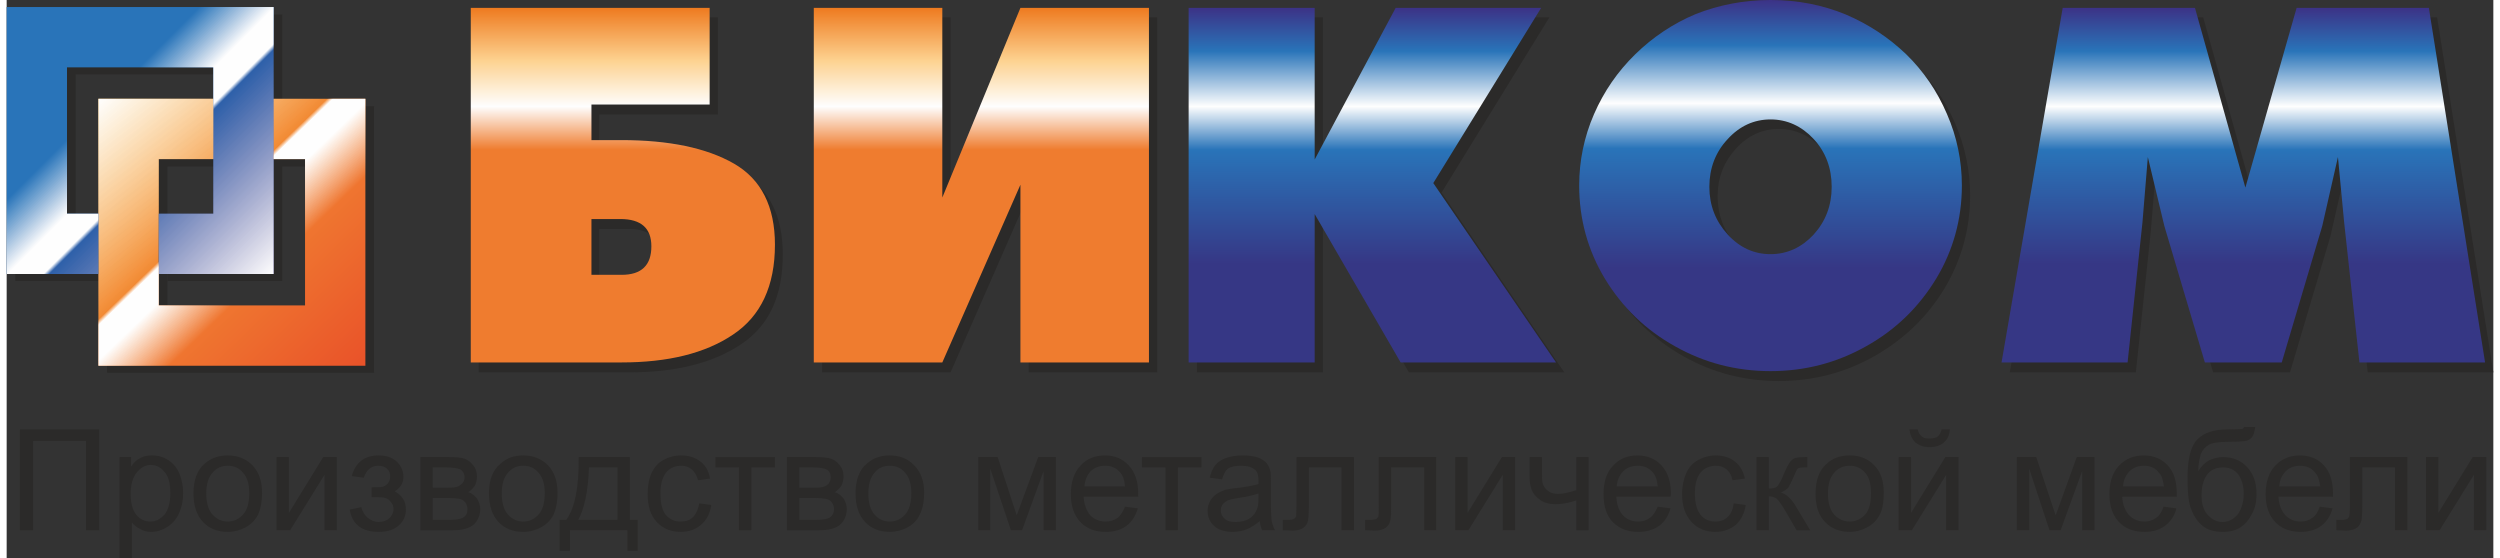 <?xml version="1.0" encoding="UTF-8"?>
<!DOCTYPE svg PUBLIC "-//W3C//DTD SVG 1.0//EN" "http://www.w3.org/TR/2001/REC-SVG-20010904/DTD/svg10.dtd">
<!-- Creator: CorelDRAW 2021.5 -->
<svg xmlns="http://www.w3.org/2000/svg" xml:space="preserve" width="300px" height="67px" version="1.0" style="shape-rendering:geometricPrecision; text-rendering:geometricPrecision; image-rendering:optimizeQuality; fill-rule:evenodd; clip-rule:evenodd"
viewBox="0 0 60.17 13.51"
 xmlns:xlink="http://www.w3.org/1999/xlink"
 xmlns:xodm="http://www.corel.com/coreldraw/odm/2003">
 <rect x="0" y="0" width="60.17" height="13.51" fill="#333333" stroke="none"/>
 <defs>
  <style type="text/css">
   <![CDATA[
    .fil0 {fill:#2B2A29;fill-rule:nonzero}
    .fil1 {fill:url(#id0);fill-rule:nonzero}
    .fil3 {fill:url(#id1);fill-rule:nonzero}
    .fil7 {fill:url(#id2);fill-rule:nonzero}
    .fil8 {fill:url(#id3);fill-rule:nonzero}
    .fil4 {fill:url(#id4);fill-rule:nonzero}
    .fil5 {fill:url(#id5);fill-rule:nonzero}
    .fil2 {fill:url(#id6);fill-rule:nonzero}
    .fil6 {fill:url(#id7);fill-rule:nonzero}
    .fil9 {fill:url(#id8);fill-rule:nonzero}
   ]]>
  </style>
  <linearGradient id="id0" gradientUnits="userSpaceOnUse" x1="14.91" y1="0.19" x2="14.91" y2="8.77">
   <stop offset="0" style="stop-opacity:1; stop-color:#EE7A1F"/>
   <stop offset="0.149" style="stop-opacity:1; stop-color:#FDD290"/>
   <stop offset="0.278" style="stop-opacity:1; stop-color:#FEFEFE"/>
   <stop offset="0.4" style="stop-opacity:1; stop-color:#EF7C2F"/>
   <stop offset="0.722" style="stop-opacity:1; stop-color:#EF7C2F"/>
   <stop offset="1" style="stop-opacity:1; stop-color:#EF7C2F"/>
  </linearGradient>
  <linearGradient id="id1" gradientUnits="userSpaceOnUse" x1="33.05" y1="0.19" x2="33.05" y2="8.77">
   <stop offset="0" style="stop-opacity:1; stop-color:#3C3286"/>
   <stop offset="0.122" style="stop-opacity:1; stop-color:#2974B9"/>
   <stop offset="0.278" style="stop-opacity:1; stop-color:#FEFEFE"/>
   <stop offset="0.4" style="stop-opacity:1; stop-color:#2974B9"/>
   <stop offset="0.722" style="stop-opacity:1; stop-color:#363785"/>
   <stop offset="1" style="stop-opacity:1; stop-color:#363785"/>
  </linearGradient>
  <linearGradient id="id2" gradientUnits="userSpaceOnUse" x1="0" y1="0.17" x2="6.46" y2="6.63">
   <stop offset="0" style="stop-opacity:1; stop-color:#2974B9"/>
   <stop offset="0.4" style="stop-opacity:1; stop-color:#2974B9"/>
   <stop offset="1" style="stop-opacity:1; stop-color:#393185"/>
  </linearGradient>
  <linearGradient id="id3" gradientUnits="userSpaceOnUse" x1="0" y1="0.17" x2="6.46" y2="6.63">
   <stop offset="0" style="stop-opacity:0; stop-color:#FEFEFE"/>
   <stop offset="0.361" style="stop-opacity:0; stop-color:#FEFEFE"/>
   <stop offset="0.502" style="stop-opacity:1; stop-color:#FEFEFE"/>
   <stop offset="0.569" style="stop-opacity:1; stop-color:#FEFEFE"/>
   <stop offset="0.58" style="stop-opacity:0; stop-color:#FEFEFE"/>
   <stop offset="1" style="stop-opacity:1; stop-color:#FEFEFE"/>
  </linearGradient>
  <linearGradient id="id4" gradientUnits="userSpaceOnUse" xlink:href="#id1" x1="42.68" y1="0" x2="42.68" y2="8.98">
  </linearGradient>
  <linearGradient id="id5" gradientUnits="userSpaceOnUse" xlink:href="#id1" x1="54.12" y1="0.19" x2="54.12" y2="8.77">
  </linearGradient>
  <linearGradient id="id6" gradientUnits="userSpaceOnUse" xlink:href="#id0" x1="23.59" y1="0.19" x2="23.59" y2="8.77">
  </linearGradient>
  <linearGradient id="id7" gradientUnits="userSpaceOnUse" x1="8.62" y1="8.91" x2="2.28" y2="2.34">
   <stop offset="0" style="stop-opacity:1; stop-color:#E95229"/>
   <stop offset="1" style="stop-opacity:1; stop-color:#F9B33C"/>
  </linearGradient>
  <linearGradient id="id8" gradientUnits="userSpaceOnUse" xlink:href="#id3" x1="8.62" y1="8.91" x2="2.28" y2="2.34">
  </linearGradient>
 </defs>
 <g id="Слой_x0020_1">
  <path class="fil0" d="M17.21 0.42l0 2.35 -2.87 0 0 0.86 0.72 0c1.17,0 2.08,0.19 2.74,0.57 0.66,0.38 0.98,1.03 0.98,1.96 0,1 -0.33,1.72 -1.01,2.17 -0.67,0.45 -1.57,0.68 -2.69,0.68l-3.66 0 0 -8.59 5.79 0zm-2.13 6.47l0 0c0.48,0 0.72,-0.23 0.72,-0.69 0,-0.44 -0.25,-0.66 -0.75,-0.66l-0.71 0 0 1.35 0.74 0z"/>
  <polygon class="fil0" points="19.73,9.01 19.73,0.42 22.84,0.42 22.84,5.02 24.73,0.42 27.84,0.42 27.84,9.01 24.73,9.01 24.73,4.7 22.84,9.01 "/>
  <polygon class="fil0" points="28.8,9.01 28.8,0.42 31.85,0.42 31.85,4.09 33.81,0.42 37.33,0.42 34.72,4.66 37.69,9.01 33.93,9.01 31.85,5.42 31.85,9.01 "/>
  <path class="fil0" d="M42.88 0.24c0.66,0 1.26,0.11 1.82,0.35 0.55,0.23 1.04,0.55 1.46,0.96 0.42,0.4 0.75,0.89 0.99,1.44 0.24,0.56 0.36,1.14 0.36,1.74 0,0.81 -0.21,1.56 -0.62,2.25 -0.42,0.69 -0.98,1.23 -1.7,1.64 -0.71,0.4 -1.48,0.6 -2.31,0.6 -0.83,0 -1.6,-0.2 -2.31,-0.6 -0.72,-0.41 -1.28,-0.95 -1.7,-1.64 -0.41,-0.69 -0.62,-1.44 -0.62,-2.25 0,-0.6 0.12,-1.18 0.36,-1.73 0.24,-0.55 0.57,-1.04 1,-1.45 0.42,-0.42 0.91,-0.74 1.46,-0.97 0.56,-0.23 1.16,-0.34 1.81,-0.34zm0 2.88l0 0c-0.4,0 -0.75,0.16 -1.04,0.48 -0.29,0.32 -0.44,0.7 -0.44,1.15 0,0.45 0.15,0.84 0.44,1.16 0.29,0.31 0.64,0.47 1.04,0.47 0.4,0 0.75,-0.15 1.04,-0.47 0.29,-0.31 0.44,-0.7 0.44,-1.16 0,-0.46 -0.15,-0.84 -0.44,-1.16 -0.29,-0.31 -0.64,-0.47 -1.04,-0.47z"/>
  <polygon class="fil0" points="56.61,4.04 56.23,5.71 55.25,9.01 53.39,9.01 52.41,5.71 52.01,4.04 51.88,5.62 51.52,9.01 48.47,9.01 49.95,0.42 53.15,0.42 54.37,4.78 55.61,0.42 58.81,0.42 60.17,9.01 57.13,9.01 56.76,5.62 "/>
  <path class="fil1" d="M17.01 0.19l0 2.34 -2.86 0 0 0.86 0.72 0c1.16,0 2.07,0.19 2.73,0.57 0.66,0.38 0.99,1.04 0.99,1.96 0,1 -0.34,1.73 -1.02,2.18 -0.67,0.45 -1.57,0.67 -2.69,0.67l-3.65 0 0 -8.58 5.78 0zm-2.13 6.46l0 0c0.48,0 0.72,-0.23 0.72,-0.69 0,-0.44 -0.25,-0.66 -0.75,-0.66l-0.7 0 0 1.35 0.73 0z"/>
  <polygon class="fil2" points="19.53,8.77 19.53,0.19 22.64,0.19 22.64,4.78 24.53,0.19 27.64,0.19 27.64,8.77 24.53,8.77 24.53,4.47 22.64,8.77 "/>
  <polygon class="fil3" points="28.6,8.77 28.6,0.19 31.65,0.19 31.65,3.86 33.61,0.19 37.13,0.19 34.52,4.43 37.49,8.77 33.73,8.77 31.65,5.18 31.65,8.77 "/>
  <path class="fil4" d="M42.68 0c0.66,0 1.26,0.12 1.82,0.35 0.56,0.24 1.04,0.56 1.46,0.96 0.42,0.41 0.75,0.89 0.99,1.45 0.24,0.55 0.36,1.13 0.36,1.73 0,0.81 -0.21,1.57 -0.62,2.25 -0.42,0.69 -0.98,1.24 -1.7,1.64 -0.71,0.4 -1.48,0.6 -2.31,0.6 -0.83,0 -1.6,-0.2 -2.31,-0.6 -0.72,-0.4 -1.28,-0.95 -1.7,-1.64 -0.41,-0.68 -0.62,-1.44 -0.62,-2.25 0,-0.6 0.12,-1.18 0.36,-1.73 0.24,-0.55 0.57,-1.03 1,-1.45 0.42,-0.41 0.91,-0.74 1.46,-0.97 0.56,-0.22 1.16,-0.34 1.81,-0.34zm0 2.89l0 0c-0.4,0 -0.75,0.16 -1.04,0.48 -0.29,0.31 -0.44,0.7 -0.44,1.15 0,0.45 0.15,0.83 0.44,1.15 0.29,0.32 0.64,0.48 1.04,0.48 0.4,0 0.75,-0.16 1.04,-0.47 0.29,-0.32 0.44,-0.7 0.44,-1.16 0,-0.46 -0.15,-0.85 -0.44,-1.16 -0.29,-0.31 -0.64,-0.47 -1.04,-0.47z"/>
  <polygon class="fil5" points="56.41,3.8 56.03,5.47 55.05,8.77 53.19,8.77 52.21,5.47 51.81,3.8 51.68,5.38 51.32,8.77 48.27,8.77 49.75,0.19 52.95,0.19 54.17,4.54 55.41,0.19 58.61,0.19 59.97,8.77 56.93,8.77 56.56,5.38 "/>
  <g id="_2080329553888">
   <polygon class="fil0" points="0.32,10.39 2.24,10.39 2.24,12.83 1.92,12.83 1.92,10.67 0.64,10.67 0.64,12.83 0.32,12.83 "/>
   <path class="fil0" d="M2.73 13.51l0 -2.45 0.28 0 0 0.23c0.06,-0.09 0.13,-0.16 0.21,-0.2 0.08,-0.05 0.18,-0.07 0.3,-0.07 0.15,0 0.28,0.04 0.4,0.12 0.11,0.07 0.2,0.18 0.26,0.32 0.06,0.15 0.09,0.3 0.09,0.47 0,0.18 -0.03,0.34 -0.1,0.49 -0.06,0.14 -0.16,0.25 -0.28,0.33 -0.13,0.08 -0.26,0.12 -0.39,0.12 -0.1,0 -0.19,-0.02 -0.27,-0.07 -0.08,-0.04 -0.15,-0.09 -0.2,-0.16l0 0.87 -0.3 0zm0.27 -1.56l0 0c0,0.23 0.05,0.4 0.14,0.51 0.09,0.11 0.21,0.16 0.34,0.16 0.13,0 0.24,-0.06 0.34,-0.17 0.09,-0.11 0.14,-0.29 0.14,-0.52 0,-0.23 -0.04,-0.4 -0.14,-0.51 -0.09,-0.11 -0.2,-0.17 -0.33,-0.17 -0.13,0 -0.24,0.06 -0.34,0.18 -0.1,0.12 -0.15,0.3 -0.15,0.52z"/>
   <path class="fil0" d="M4.52 11.94c0,-0.32 0.09,-0.57 0.27,-0.72 0.16,-0.14 0.34,-0.2 0.56,-0.2 0.24,0 0.44,0.08 0.6,0.24 0.15,0.16 0.23,0.38 0.23,0.66 0,0.23 -0.04,0.41 -0.1,0.54 -0.07,0.13 -0.17,0.23 -0.3,0.3 -0.13,0.07 -0.28,0.11 -0.43,0.11 -0.25,0 -0.45,-0.08 -0.6,-0.24 -0.15,-0.16 -0.23,-0.39 -0.23,-0.69zm0.31 0l0 0c0,0.23 0.05,0.4 0.15,0.51 0.1,0.11 0.22,0.17 0.37,0.17 0.15,0 0.27,-0.06 0.37,-0.17 0.1,-0.11 0.15,-0.28 0.15,-0.52 0,-0.22 -0.05,-0.38 -0.15,-0.49 -0.1,-0.12 -0.22,-0.17 -0.37,-0.17 -0.15,0 -0.27,0.05 -0.37,0.17 -0.1,0.11 -0.15,0.28 -0.15,0.5z"/>
   <polygon class="fil0" points="6.53,11.06 6.83,11.06 6.83,12.41 7.66,11.06 7.99,11.06 7.99,12.83 7.69,12.83 7.69,11.49 6.86,12.83 6.53,12.83 "/>
   <path class="fil0" d="M8.83 12.03l0 -0.24c0.13,0 0.21,0 0.26,-0.01 0.05,-0.01 0.09,-0.04 0.13,-0.08 0.04,-0.05 0.06,-0.1 0.06,-0.17 0,-0.08 -0.02,-0.14 -0.08,-0.19 -0.05,-0.05 -0.12,-0.07 -0.21,-0.07 -0.17,0 -0.28,0.1 -0.35,0.29l-0.29 -0.04c0.09,-0.33 0.31,-0.5 0.65,-0.5 0.19,0 0.33,0.05 0.44,0.15 0.11,0.11 0.16,0.23 0.16,0.37 0,0.15 -0.07,0.26 -0.21,0.35 0.09,0.05 0.16,0.11 0.2,0.18 0.05,0.07 0.07,0.16 0.07,0.26 0,0.16 -0.06,0.29 -0.18,0.39 -0.11,0.1 -0.27,0.15 -0.48,0.15 -0.4,0 -0.64,-0.18 -0.7,-0.54l0.28 -0.06c0.03,0.11 0.08,0.2 0.16,0.26 0.07,0.06 0.16,0.1 0.26,0.1 0.11,0 0.19,-0.03 0.26,-0.09 0.06,-0.06 0.1,-0.13 0.1,-0.22 0,-0.07 -0.02,-0.13 -0.07,-0.18 -0.04,-0.05 -0.08,-0.08 -0.13,-0.09 -0.05,-0.02 -0.13,-0.02 -0.26,-0.02 -0.01,0 -0.03,0 -0.07,0z"/>
   <path class="fil0" d="M10.01 11.06l0.69 0c0.17,0 0.3,0.01 0.38,0.04 0.08,0.03 0.15,0.08 0.21,0.16 0.06,0.07 0.09,0.16 0.09,0.27 0,0.08 -0.02,0.16 -0.05,0.22 -0.04,0.06 -0.09,0.11 -0.16,0.16 0.08,0.02 0.15,0.08 0.21,0.15 0.05,0.08 0.08,0.17 0.08,0.27 -0.01,0.17 -0.07,0.29 -0.18,0.38 -0.11,0.08 -0.27,0.12 -0.47,0.12l-0.8 0 0 -1.77zm0.3 0.74l0 0 0.32 0c0.13,0 0.21,0 0.26,-0.02 0.05,-0.01 0.09,-0.04 0.13,-0.08 0.04,-0.04 0.06,-0.09 0.06,-0.14 0,-0.1 -0.04,-0.16 -0.1,-0.2 -0.07,-0.03 -0.18,-0.05 -0.34,-0.05l-0.33 0 0 0.49zm0 0.78l0 0 0.39 0c0.17,0 0.29,-0.02 0.35,-0.06 0.07,-0.04 0.1,-0.11 0.1,-0.2 0,-0.06 -0.02,-0.11 -0.05,-0.16 -0.04,-0.05 -0.09,-0.08 -0.15,-0.09 -0.05,-0.01 -0.15,-0.02 -0.28,-0.02l-0.36 0 0 0.53z"/>
   <path class="fil0" d="M11.67 11.94c0,-0.32 0.09,-0.57 0.28,-0.72 0.15,-0.14 0.33,-0.2 0.55,-0.2 0.24,0 0.44,0.08 0.6,0.24 0.15,0.16 0.23,0.38 0.23,0.66 0,0.23 -0.04,0.41 -0.1,0.54 -0.07,0.13 -0.17,0.23 -0.3,0.3 -0.13,0.07 -0.27,0.11 -0.43,0.11 -0.25,0 -0.45,-0.08 -0.6,-0.24 -0.15,-0.16 -0.23,-0.39 -0.23,-0.69zm0.31 0l0 0c0,0.23 0.05,0.4 0.15,0.51 0.1,0.11 0.22,0.17 0.37,0.17 0.15,0 0.27,-0.06 0.37,-0.17 0.1,-0.11 0.15,-0.28 0.15,-0.52 0,-0.22 -0.05,-0.38 -0.15,-0.49 -0.1,-0.12 -0.22,-0.17 -0.37,-0.17 -0.15,0 -0.27,0.05 -0.37,0.17 -0.1,0.11 -0.15,0.28 -0.15,0.5z"/>
   <path class="fil0" d="M13.84 11.06l1.24 0 0 1.52 0.19 0 0 0.75 -0.25 0 0 -0.5 -1.39 0 0 0.5 -0.25 0 0 -0.75 0.16 0c0.21,-0.29 0.31,-0.79 0.3,-1.52zm0.25 0.25l0 0c-0.02,0.57 -0.11,1 -0.26,1.27l0.95 0 0 -1.27 -0.69 0z"/>
   <path class="fil0" d="M16.76 12.18l0.29 0.04c-0.03,0.2 -0.11,0.36 -0.25,0.48 -0.13,0.11 -0.29,0.17 -0.49,0.17 -0.24,0 -0.43,-0.08 -0.58,-0.24 -0.15,-0.16 -0.22,-0.38 -0.22,-0.68 0,-0.19 0.03,-0.36 0.09,-0.5 0.07,-0.14 0.16,-0.25 0.29,-0.32 0.13,-0.07 0.27,-0.11 0.43,-0.11 0.19,0 0.34,0.05 0.47,0.15 0.12,0.09 0.2,0.23 0.23,0.41l-0.29 0.04c-0.03,-0.11 -0.08,-0.2 -0.15,-0.26 -0.07,-0.06 -0.15,-0.09 -0.25,-0.09 -0.15,0 -0.28,0.05 -0.37,0.16 -0.09,0.11 -0.14,0.28 -0.14,0.51 0,0.24 0.04,0.41 0.13,0.52 0.1,0.11 0.21,0.16 0.36,0.16 0.12,0 0.22,-0.03 0.3,-0.11 0.07,-0.07 0.12,-0.18 0.15,-0.33z"/>
   <polygon class="fil0" points="17.15,11.06 18.59,11.06 18.59,11.31 18.02,11.31 18.02,12.83 17.72,12.83 17.72,11.31 17.15,11.31 "/>
   <path class="fil0" d="M18.88 11.06l0.69 0c0.17,0 0.29,0.01 0.38,0.04 0.08,0.03 0.15,0.08 0.21,0.16 0.06,0.07 0.09,0.16 0.09,0.27 0,0.08 -0.02,0.16 -0.05,0.22 -0.04,0.06 -0.09,0.11 -0.16,0.16 0.08,0.02 0.15,0.08 0.21,0.15 0.05,0.08 0.08,0.17 0.08,0.27 -0.01,0.17 -0.07,0.29 -0.18,0.38 -0.11,0.08 -0.27,0.12 -0.48,0.12l-0.79 0 0 -1.77zm0.3 0.74l0 0 0.32 0c0.12,0 0.21,0 0.26,-0.02 0.05,-0.01 0.09,-0.04 0.13,-0.08 0.03,-0.04 0.05,-0.09 0.05,-0.14 0,-0.1 -0.03,-0.16 -0.1,-0.2 -0.06,-0.03 -0.17,-0.05 -0.33,-0.05l-0.33 0 0 0.49zm0 0.78l0 0 0.39 0c0.17,0 0.29,-0.02 0.35,-0.06 0.06,-0.04 0.1,-0.11 0.1,-0.2 0,-0.06 -0.02,-0.11 -0.05,-0.16 -0.04,-0.05 -0.09,-0.08 -0.15,-0.09 -0.06,-0.01 -0.15,-0.02 -0.28,-0.02l-0.36 0 0 0.53z"/>
   <path class="fil0" d="M20.54 11.94c0,-0.32 0.09,-0.57 0.27,-0.72 0.16,-0.14 0.34,-0.2 0.56,-0.2 0.24,0 0.44,0.08 0.59,0.24 0.16,0.16 0.24,0.38 0.24,0.66 0,0.23 -0.04,0.41 -0.11,0.54 -0.06,0.13 -0.16,0.23 -0.29,0.3 -0.13,0.07 -0.28,0.11 -0.43,0.11 -0.25,0 -0.45,-0.08 -0.6,-0.24 -0.15,-0.16 -0.23,-0.39 -0.23,-0.69zm0.31 0l0 0c0,0.23 0.05,0.4 0.15,0.51 0.09,0.11 0.22,0.17 0.37,0.17 0.15,0 0.27,-0.06 0.37,-0.17 0.1,-0.11 0.15,-0.28 0.15,-0.52 0,-0.22 -0.05,-0.38 -0.15,-0.49 -0.1,-0.12 -0.22,-0.17 -0.37,-0.17 -0.15,0 -0.28,0.05 -0.37,0.17 -0.1,0.11 -0.15,0.28 -0.15,0.5z"/>
   <polygon class="fil0" points="23.51,11.06 23.98,11.06 24.44,12.47 24.96,11.06 25.39,11.06 25.39,12.83 25.09,12.83 25.09,11.4 24.57,12.83 24.3,12.83 23.8,11.34 23.8,12.83 23.51,12.83 "/>
   <path class="fil0" d="M27.06 12.26l0.31 0.04c-0.05,0.18 -0.14,0.32 -0.27,0.42 -0.13,0.1 -0.3,0.15 -0.51,0.15 -0.26,0 -0.46,-0.08 -0.61,-0.24 -0.15,-0.16 -0.23,-0.38 -0.23,-0.67 0,-0.3 0.08,-0.53 0.23,-0.69 0.15,-0.17 0.35,-0.25 0.6,-0.25 0.23,0 0.42,0.08 0.57,0.24 0.15,0.16 0.23,0.39 0.23,0.68 0,0.02 0,0.04 0,0.08l-1.32 0c0.01,0.19 0.07,0.34 0.16,0.45 0.1,0.1 0.23,0.15 0.37,0.15 0.11,0 0.21,-0.03 0.29,-0.09 0.07,-0.05 0.13,-0.15 0.18,-0.27zm-0.98 -0.49l0 0 0.98 0c-0.01,-0.15 -0.05,-0.26 -0.11,-0.33 -0.1,-0.12 -0.22,-0.17 -0.37,-0.17 -0.14,0 -0.25,0.04 -0.35,0.13 -0.09,0.1 -0.14,0.22 -0.15,0.37z"/>
   <polygon class="fil0" points="27.47,11.06 28.91,11.06 28.91,11.31 28.34,11.31 28.34,12.83 28.04,12.83 28.04,11.31 27.47,11.31 "/>
   <path class="fil0" d="M30.32 12.61c-0.11,0.09 -0.22,0.16 -0.32,0.2 -0.11,0.04 -0.22,0.06 -0.33,0.06 -0.2,0 -0.35,-0.05 -0.45,-0.14 -0.11,-0.1 -0.16,-0.22 -0.16,-0.37 0,-0.09 0.02,-0.16 0.06,-0.24 0.04,-0.07 0.09,-0.12 0.16,-0.17 0.06,-0.04 0.13,-0.07 0.21,-0.1 0.06,-0.01 0.15,-0.03 0.27,-0.04 0.24,-0.03 0.42,-0.06 0.53,-0.1 0,-0.05 0,-0.07 0,-0.08 0,-0.12 -0.02,-0.21 -0.08,-0.26 -0.08,-0.07 -0.19,-0.1 -0.34,-0.1 -0.14,0 -0.25,0.02 -0.32,0.07 -0.06,0.05 -0.11,0.14 -0.14,0.26l-0.3 -0.04c0.03,-0.12 0.07,-0.22 0.13,-0.3 0.07,-0.08 0.15,-0.14 0.27,-0.18 0.11,-0.04 0.25,-0.06 0.4,-0.06 0.15,0 0.27,0.02 0.37,0.05 0.09,0.04 0.16,0.08 0.21,0.14 0.04,0.05 0.07,0.12 0.09,0.2 0.01,0.05 0.01,0.14 0.01,0.28l0 0.4c0,0.28 0.01,0.45 0.02,0.53 0.02,0.07 0.04,0.14 0.08,0.21l-0.31 0c-0.03,-0.06 -0.05,-0.14 -0.06,-0.22zm-0.03 -0.67l0 0c-0.11,0.04 -0.27,0.08 -0.49,0.11 -0.12,0.02 -0.21,0.04 -0.26,0.06 -0.05,0.03 -0.09,0.06 -0.12,0.1 -0.03,0.04 -0.04,0.09 -0.04,0.14 0,0.08 0.03,0.15 0.09,0.2 0.06,0.06 0.15,0.08 0.27,0.08 0.11,0 0.22,-0.02 0.31,-0.07 0.09,-0.05 0.15,-0.12 0.19,-0.21 0.04,-0.07 0.05,-0.17 0.05,-0.3l0 -0.11z"/>
   <path class="fil0" d="M31.21 11.06l1.39 0 0 1.77 -0.3 0 0 -1.52 -0.79 0 0 0.88c0,0.2 -0.01,0.34 -0.02,0.4 -0.01,0.07 -0.05,0.13 -0.11,0.18 -0.06,0.04 -0.15,0.07 -0.26,0.07 -0.07,0 -0.15,-0.01 -0.24,-0.01l0 -0.25 0.13 0c0.06,0 0.11,-0.01 0.13,-0.02 0.03,-0.02 0.05,-0.04 0.06,-0.06 0,-0.03 0.01,-0.12 0.01,-0.28l0 -1.16z"/>
   <path class="fil0" d="M33.2 11.06l1.39 0 0 1.77 -0.29 0 0 -1.52 -0.8 0 0 0.88c0,0.2 0,0.34 -0.02,0.4 -0.01,0.07 -0.05,0.13 -0.11,0.18 -0.06,0.04 -0.14,0.07 -0.26,0.07 -0.07,0 -0.15,-0.01 -0.24,-0.01l0 -0.25 0.13 0c0.06,0 0.11,-0.01 0.14,-0.02 0.02,-0.02 0.04,-0.04 0.05,-0.06 0.01,-0.03 0.01,-0.12 0.01,-0.28l0 -1.16z"/>
   <polygon class="fil0" points="35.05,11.06 35.35,11.06 35.35,12.41 36.18,11.06 36.5,11.06 36.5,12.83 36.2,12.83 36.2,11.49 35.37,12.83 35.05,12.83 "/>
   <path class="fil0" d="M36.85 11.06l0.3 0 0 0.33c0,0.15 0,0.25 0.02,0.32 0.02,0.06 0.06,0.12 0.13,0.17 0.06,0.05 0.14,0.07 0.24,0.07 0.12,0 0.26,-0.03 0.44,-0.09l0 -0.8 0.3 0 0 1.77 -0.3 0 0 -0.72c-0.18,0.06 -0.35,0.09 -0.51,0.09 -0.14,0 -0.26,-0.03 -0.36,-0.1 -0.1,-0.07 -0.17,-0.15 -0.21,-0.25 -0.04,-0.1 -0.05,-0.21 -0.05,-0.33l0 -0.46z"/>
   <path class="fil0" d="M39.95 12.26l0.31 0.04c-0.05,0.18 -0.14,0.32 -0.27,0.42 -0.14,0.1 -0.31,0.15 -0.51,0.15 -0.26,0 -0.46,-0.08 -0.62,-0.24 -0.15,-0.16 -0.22,-0.38 -0.22,-0.67 0,-0.3 0.07,-0.53 0.23,-0.69 0.15,-0.17 0.35,-0.25 0.59,-0.25 0.24,0 0.43,0.08 0.58,0.24 0.15,0.16 0.23,0.39 0.23,0.68 0,0.02 0,0.04 -0.01,0.08l-1.31 0c0.01,0.19 0.06,0.34 0.16,0.45 0.1,0.1 0.22,0.15 0.37,0.15 0.11,0 0.2,-0.03 0.28,-0.09 0.08,-0.05 0.14,-0.15 0.19,-0.27zm-0.99 -0.49l0 0 0.99 0c-0.01,-0.15 -0.05,-0.26 -0.11,-0.33 -0.1,-0.12 -0.22,-0.17 -0.37,-0.17 -0.14,0 -0.26,0.04 -0.35,0.13 -0.1,0.1 -0.15,0.22 -0.16,0.37z"/>
   <path class="fil0" d="M41.79 12.18l0.29 0.04c-0.03,0.2 -0.11,0.36 -0.24,0.48 -0.14,0.11 -0.3,0.17 -0.49,0.17 -0.24,0 -0.44,-0.08 -0.58,-0.24 -0.15,-0.16 -0.23,-0.38 -0.23,-0.68 0,-0.19 0.04,-0.36 0.1,-0.5 0.06,-0.14 0.16,-0.25 0.29,-0.32 0.13,-0.07 0.27,-0.11 0.42,-0.11 0.19,0 0.35,0.05 0.47,0.15 0.12,0.09 0.2,0.23 0.24,0.41l-0.3 0.04c-0.02,-0.11 -0.07,-0.2 -0.14,-0.26 -0.07,-0.06 -0.16,-0.09 -0.26,-0.09 -0.15,0 -0.27,0.05 -0.37,0.16 -0.09,0.11 -0.14,0.28 -0.14,0.51 0,0.24 0.05,0.41 0.14,0.52 0.09,0.11 0.21,0.16 0.36,0.16 0.11,0 0.21,-0.03 0.29,-0.11 0.08,-0.07 0.13,-0.18 0.15,-0.33z"/>
   <path class="fil0" d="M42.34 11.06l0.3 0 0 0.76c0.1,0 0.16,-0.01 0.2,-0.05 0.04,-0.04 0.1,-0.14 0.17,-0.32 0.06,-0.14 0.11,-0.23 0.15,-0.28 0.03,-0.04 0.07,-0.07 0.12,-0.09 0.05,-0.01 0.13,-0.02 0.23,-0.02l0.06 0 0 0.25 -0.08 0c-0.08,0 -0.13,0.01 -0.15,0.03 -0.03,0.03 -0.06,0.1 -0.11,0.22 -0.05,0.11 -0.09,0.19 -0.12,0.24 -0.04,0.04 -0.1,0.08 -0.18,0.12 0.13,0.03 0.26,0.15 0.38,0.36l0.33 0.55 -0.33 0 -0.32 -0.55c-0.07,-0.11 -0.12,-0.18 -0.17,-0.22 -0.05,-0.03 -0.11,-0.05 -0.18,-0.05l0 0.82 -0.3 0 0 -1.77z"/>
   <path class="fil0" d="M43.77 11.94c0,-0.32 0.09,-0.57 0.27,-0.72 0.15,-0.14 0.34,-0.2 0.56,-0.2 0.24,0 0.44,0.08 0.59,0.24 0.16,0.16 0.23,0.38 0.23,0.66 0,0.23 -0.03,0.41 -0.1,0.54 -0.07,0.13 -0.17,0.23 -0.3,0.3 -0.13,0.07 -0.27,0.11 -0.42,0.11 -0.25,0 -0.45,-0.08 -0.6,-0.24 -0.16,-0.16 -0.23,-0.39 -0.23,-0.69zm0.3 0l0 0c0,0.23 0.05,0.4 0.15,0.51 0.1,0.11 0.23,0.17 0.38,0.17 0.14,0 0.27,-0.06 0.37,-0.17 0.1,-0.11 0.14,-0.28 0.14,-0.52 0,-0.22 -0.04,-0.38 -0.14,-0.49 -0.1,-0.12 -0.23,-0.17 -0.37,-0.17 -0.15,0 -0.28,0.05 -0.38,0.17 -0.1,0.11 -0.15,0.28 -0.15,0.5z"/>
   <path class="fil0" d="M45.78 11.06l0.3 0 0 1.35 0.83 -1.35 0.32 0 0 1.77 -0.3 0 0 -1.34 -0.83 1.34 -0.32 0 0 -1.77zm1.04 -0.67l0 0 0.2 0c-0.01,0.14 -0.06,0.25 -0.15,0.32 -0.08,0.07 -0.2,0.11 -0.34,0.11 -0.14,0 -0.25,-0.04 -0.34,-0.11 -0.08,-0.07 -0.13,-0.18 -0.15,-0.32l0.2 0c0.02,0.08 0.05,0.13 0.1,0.17 0.04,0.04 0.1,0.05 0.18,0.05 0.09,0 0.16,-0.01 0.21,-0.05 0.04,-0.04 0.07,-0.09 0.09,-0.17z"/>
   <polygon class="fil0" points="48.64,11.06 49.11,11.06 49.58,12.47 50.09,11.06 50.52,11.06 50.52,12.83 50.22,12.83 50.22,11.4 49.7,12.83 49.43,12.83 48.94,11.34 48.94,12.83 48.64,12.83 "/>
   <path class="fil0" d="M52.19 12.26l0.31 0.04c-0.04,0.18 -0.14,0.32 -0.27,0.42 -0.13,0.1 -0.3,0.15 -0.5,0.15 -0.26,0 -0.47,-0.08 -0.62,-0.24 -0.15,-0.16 -0.23,-0.38 -0.23,-0.67 0,-0.3 0.08,-0.53 0.23,-0.69 0.16,-0.17 0.36,-0.25 0.6,-0.25 0.24,0 0.43,0.08 0.58,0.24 0.15,0.16 0.22,0.39 0.22,0.68 0,0.02 0,0.04 0,0.08l-1.32 0c0.01,0.19 0.07,0.34 0.17,0.45 0.1,0.1 0.22,0.15 0.37,0.15 0.11,0 0.2,-0.03 0.28,-0.09 0.08,-0.05 0.14,-0.15 0.18,-0.27zm-0.98 -0.49l0 0 0.99 0c-0.02,-0.15 -0.05,-0.26 -0.12,-0.33 -0.09,-0.12 -0.21,-0.17 -0.37,-0.17 -0.13,0 -0.25,0.04 -0.34,0.13 -0.1,0.1 -0.15,0.22 -0.16,0.37z"/>
   <path class="fil0" d="M54.14 10.33l0.27 0c-0.02,0.12 -0.04,0.2 -0.08,0.25 -0.04,0.05 -0.1,0.08 -0.16,0.09 -0.06,0.01 -0.19,0.02 -0.38,0.02 -0.24,0 -0.41,0.02 -0.5,0.07 -0.09,0.05 -0.16,0.13 -0.2,0.23 -0.03,0.11 -0.06,0.24 -0.06,0.41 0.07,-0.12 0.16,-0.2 0.26,-0.26 0.1,-0.05 0.22,-0.08 0.34,-0.08 0.24,0 0.43,0.08 0.58,0.24 0.15,0.16 0.23,0.37 0.23,0.65 0,0.2 -0.04,0.37 -0.12,0.5 -0.07,0.14 -0.16,0.24 -0.27,0.31 -0.1,0.07 -0.25,0.11 -0.43,0.11 -0.21,0 -0.37,-0.05 -0.49,-0.15 -0.11,-0.09 -0.2,-0.22 -0.26,-0.37 -0.07,-0.15 -0.1,-0.41 -0.1,-0.78 0,-0.47 0.08,-0.78 0.24,-0.94 0.16,-0.16 0.4,-0.24 0.73,-0.24 0.2,0 0.32,-0.01 0.35,-0.01 0.03,-0.01 0.04,-0.03 0.05,-0.05zm-0.01 1.61l0 0c0,-0.19 -0.05,-0.34 -0.13,-0.46 -0.09,-0.11 -0.21,-0.17 -0.37,-0.17 -0.17,0 -0.3,0.06 -0.39,0.18 -0.09,0.13 -0.13,0.29 -0.13,0.5 0,0.21 0.05,0.36 0.15,0.47 0.1,0.11 0.22,0.17 0.36,0.17 0.15,0 0.27,-0.07 0.37,-0.19 0.09,-0.13 0.14,-0.3 0.14,-0.5z"/>
   <path class="fil0" d="M55.97 12.26l0.31 0.04c-0.05,0.18 -0.14,0.32 -0.27,0.42 -0.13,0.1 -0.3,0.15 -0.5,0.15 -0.26,0 -0.47,-0.08 -0.62,-0.24 -0.15,-0.16 -0.23,-0.38 -0.23,-0.67 0,-0.3 0.08,-0.53 0.23,-0.69 0.16,-0.17 0.36,-0.25 0.6,-0.25 0.24,0 0.43,0.08 0.58,0.24 0.15,0.16 0.22,0.39 0.22,0.68 0,0.02 0,0.04 0,0.08l-1.32 0c0.01,0.19 0.07,0.34 0.17,0.45 0.1,0.1 0.22,0.15 0.37,0.15 0.11,0 0.2,-0.03 0.28,-0.09 0.08,-0.05 0.14,-0.15 0.18,-0.27zm-0.98 -0.49l0 0 0.99 0c-0.02,-0.15 -0.05,-0.26 -0.12,-0.33 -0.09,-0.12 -0.22,-0.17 -0.37,-0.17 -0.13,0 -0.25,0.04 -0.34,0.13 -0.1,0.1 -0.15,0.22 -0.16,0.37z"/>
   <path class="fil0" d="M56.7 11.06l1.39 0 0 1.77 -0.3 0 0 -1.52 -0.79 0 0 0.88c0,0.2 -0.01,0.34 -0.02,0.4 -0.02,0.07 -0.05,0.13 -0.11,0.18 -0.06,0.04 -0.15,0.07 -0.26,0.07 -0.07,0 -0.15,-0.01 -0.24,-0.01l0 -0.25 0.13 0c0.06,0 0.1,-0.01 0.13,-0.02 0.03,-0.02 0.04,-0.04 0.05,-0.06 0.01,-0.03 0.02,-0.12 0.02,-0.28l0 -1.16z"/>
   <polygon class="fil0" points="58.54,11.06 58.84,11.06 58.84,12.41 59.67,11.06 60,11.06 60,12.83 59.7,12.83 59.7,11.49 58.87,12.83 58.54,12.83 "/>
  </g>
  <g id="_2080302581456">
   <path class="fil0" d="M2.43 2.57l0 6.45 6.46 0 0 -6.45 -6.46 0zm5 5l0 0 -3.54 0 0 -3.54 3.54 0 0 3.54z"/>
   <polygon class="fil0" points="0.21,0.35 0.21,6.8 2.43,6.8 2.43,5.34 1.67,5.34 1.67,1.8 5.21,1.8 5.21,5.34 3.89,5.34 3.89,6.8 6.67,6.8 6.67,0.35 "/>
  </g>
  <g id="_2080302581744">
   <path class="fil6" d="M2.22 2.39l0 6.46 6.46 0 0 -6.46 -6.46 0zm5 5l0 0 -3.54 0 0 -3.54 3.54 0 0 3.54z"/>
   <polygon class="fil7" points="0,0.17 0,6.63 2.22,6.63 2.22,5.17 1.46,5.17 1.46,1.63 5,1.63 5,5.17 3.68,5.17 3.68,6.63 6.46,6.63 6.46,0.17 "/>
  </g>
  <polygon class="fil8" points="0,0.17 0,6.63 2.22,6.63 2.22,5.17 1.46,5.17 1.46,1.63 5,1.63 5,5.17 3.68,5.17 3.68,6.63 6.46,6.63 6.46,0.17 "/>
  <polygon class="fil9" points="2.22,2.39 2.22,5.17 2.22,6.63 2.22,8.85 8.68,8.85 8.68,2.39 6.46,2.39 6.46,3.85 6.46,3.85 7.22,3.85 7.22,7.39 3.68,7.39 3.68,6.63 3.68,6.63 3.68,5.17 3.68,5.17 3.68,3.85 5,3.85 5,2.39 "/>
 </g>
</svg>
